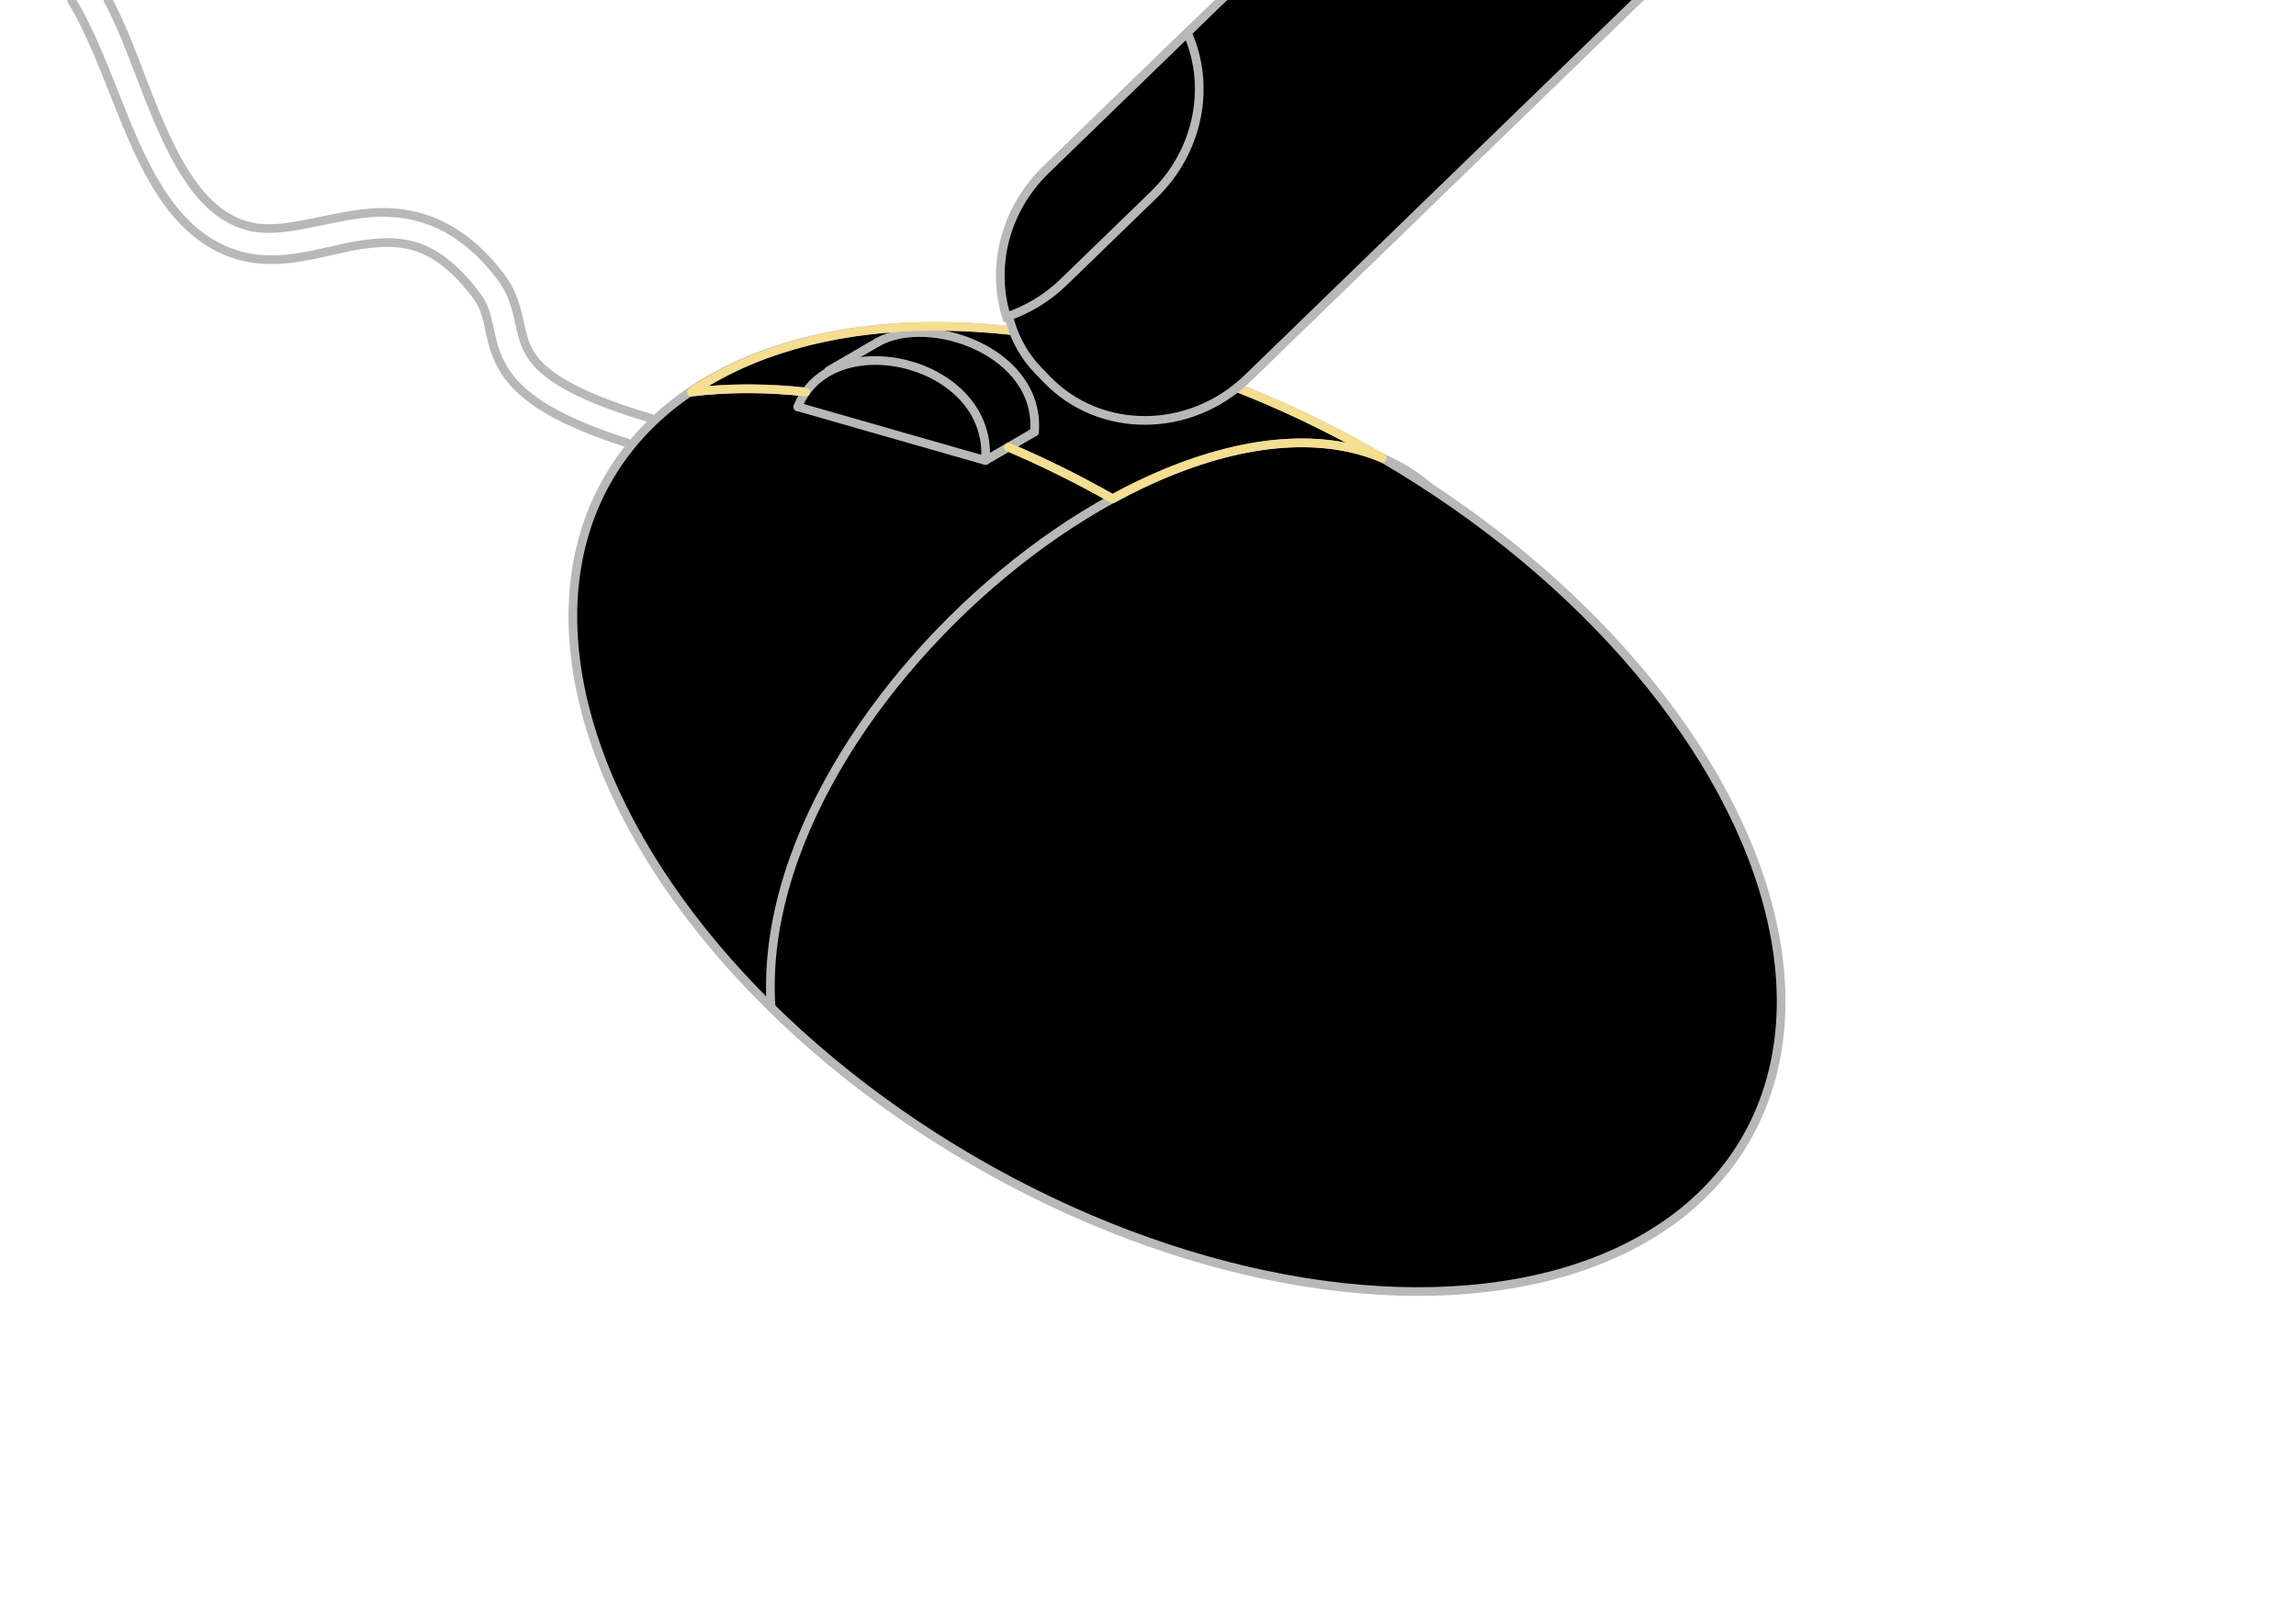 <?xml version="1.0" encoding="UTF-8" standalone="no"?>
<svg
   width="210mm"
   height="148mm"
   viewBox="0 0 210 148"
   version="1.1"
   id="svg8"
   xmlns="http://www.w3.org/2000/svg"
   xmlns:svg="http://www.w3.org/2000/svg"
   xmlns:rdf="http://www.w3.org/1999/02/22-rdf-syntax-ns#"
   xmlns:cc="http://creativecommons.org/ns#"
   xmlns:dc="http://purl.org/dc/elements/1.1/">
  <defs
     id="defs2">
    <clipPath
       clipPathUnits="userSpaceOnUse"
       id="clipPath29">
      <rect
         style="font-variation-settings:normal;opacity:1;vector-effect:none;fill:#000000;fill-opacity:1;fill-rule:evenodd;stroke:none;stroke-width:0.265;stroke-linecap:butt;stroke-linejoin:miter;stroke-miterlimit:4;stroke-dasharray:none;stroke-dashoffset:0;stroke-opacity:1;stop-color:#000000;stop-opacity:1"
         id="rect30"
         width="210"
         height="148"
         x="1546"
         y="11.25"
         rx="13.269"
         ry="13.269" />
    </clipPath>
  </defs>
  <g
     id="layer1"
     transform="translate(-1106,-168.98)">
    <ellipse
       style="font-variation-settings:normal;opacity:1;fill:#000000;fill-opacity:1;fill-rule:evenodd;stroke:#b8b8b8;stroke-width:0.794;stroke-linecap:butt;stroke-linejoin:miter;stroke-miterlimit:4;stroke-dasharray:none;stroke-dashoffset:0;stroke-opacity:1;stop-color:#000000;stop-opacity:1"
       id="ellipse54"
       cx="400.777"
       cy="1171.054"
       rx="37.183"
       ry="60.164"
       transform="rotate(-59.786)" />
    <path
       style="fill:#000000;fill-opacity:0;stroke:#b8b8b8;stroke-width:0.794;stroke-linecap:round;stroke-linejoin:round;stroke-dasharray:none;stroke-opacity:1;paint-order:stroke markers fill"
       d="m 1176.528,261.136 c -1.983,-28.823 41.59,-63.639 60.186,-47.599"
       id="path54" />
    <path
       style="fill:#000000;fill-opacity:0;stroke:#b8b8b8;stroke-width:0.794;stroke-linecap:round;stroke-linejoin:round;stroke-dasharray:none;stroke-opacity:1;paint-order:stroke markers fill"
       d="m 1207.733,214.59 c -12.851,-7.275 -26.346,-11.267 -38.679,-9.724"
       id="path55" />
    <path
       style="fill:#000000;fill-opacity:1;stroke:none;stroke-width:0.794;stroke-linecap:round;stroke-linejoin:round;stroke-dasharray:none;stroke-opacity:1;paint-order:normal"
       d="m 1200.62,208.497 -16.355,-6.404 -4.38,2.455 -0.597,1.755 16.841,4.802 z"
       id="path56" />
    <path
       style="fill:none;fill-opacity:1;stroke:#b8b8b8;stroke-width:0.794;stroke-linecap:round;stroke-linejoin:round;stroke-dasharray:none;stroke-opacity:1;paint-order:normal"
       d="m 1178.973,206.195 c 3.014,-7.659 17.869,-4.276 17.156,4.91"
       id="path57" />
    <path
       style="fill:none;fill-opacity:1;stroke:#b8b8b8;stroke-width:0.794;stroke-linecap:round;stroke-linejoin:round;stroke-dasharray:none;stroke-opacity:1;paint-order:normal"
       d="m 1200.62,208.497 -4.492,2.607 -17.156,-4.91"
       id="path58" />
    <path
       style="fill:none;fill-opacity:0;stroke:#b8b8b8;stroke-width:0.794;stroke-linecap:round;stroke-linejoin:round;stroke-dasharray:none;stroke-opacity:1;paint-order:stroke markers fill"
       d="m 1186.26,200.291 c 4.762,-2.684 14.93,0.865 14.36,8.206"
       id="path59" />
    <path
       style="fill:none;fill-opacity:0;stroke:#b8b8b8;stroke-width:0.794;stroke-linecap:round;stroke-linejoin:round;stroke-dasharray:none;stroke-opacity:1;paint-order:stroke markers fill"
       d="m 1181.789,202.887 4.491,-2.607"
       id="path60" />
    <path
       id="path61"
       style="color:#000000;fill:none;stroke:#b8b8b8;stroke-width:0.794;stroke-linecap:round;stroke-linejoin:round;stroke-dasharray:none"
       d="m 1165.641,207.292 c -0.041,-0.019 -0.083,-0.036 -0.126,-0.051 -7.901,-2.328 -10.25,-4.424 -11.191,-6.187 -0.471,-0.882 -0.642,-1.805 -0.894,-2.934 -0.252,-1.129 -0.613,-2.466 -1.588,-3.764 -4.167,-5.544 -8.862,-6.348 -12.898,-5.807 -4.037,0.542 -7.497,1.924 -10.408,1.069 -2.076,-0.61 -3.679,-2.009 -5.09,-4.012 -1.411,-2.003 -2.574,-4.584 -3.662,-7.293 -1.266,-3.15 -2.381,-6.49 -3.904,-9.321 m -3.313,0.059 c 1.67,2.684 3.083,6.493 4.616,10.308 1.114,2.772 2.329,5.533 3.97,7.863 1.641,2.33 3.765,4.257 6.592,5.088 4.145,1.218 8.047,-0.507 11.572,-0.98 3.526,-0.473 6.593,-0.198 10.283,4.711 0.631,0.839 0.861,1.651 1.094,2.691 0.233,1.041 0.441,2.307 1.156,3.645 1.349,2.527 4.372,4.862 11.599,7.148" />
    <path
       id="path64"
       style="fill:#000000;fill-opacity:0;stroke:#f4de90;stroke-width:0.794;stroke-linecap:round;stroke-linejoin:round;stroke-dasharray:none;stroke-opacity:1;paint-order:stroke markers fill"
       d="m 1198.232,209.886 c 3.188,1.352 6.364,2.928 9.501,4.705 l 0.037,0.021 c 8.736,-4.779 17.722,-6.643 24.671,-3.716 l -0.078,-0.049 c -13.789,-8.03 -28.984,-12.345 -42.243,-11.997 h -5e-4 c -8.293,0.24 -15.475,2.302 -20.898,6 3.418,-0.413 6.927,-0.39 10.484,-0.004" />
    <g
       id="g63"
       clip-path="url(#clipPath29)"
       transform="translate(-440,157.73)">
      <rect
         style="font-variation-settings:normal;opacity:1;fill:#000000;fill-opacity:1;fill-rule:evenodd;stroke:#b8b8b8;stroke-width:0.794;stroke-linecap:butt;stroke-linejoin:miter;stroke-miterlimit:4;stroke-dasharray:none;stroke-dashoffset:0;stroke-opacity:1;stop-color:#000000;stop-opacity:1"
         id="rect62"
         width="26.537"
         height="124.338"
         x="-1188.586"
         y="1146.635"
         rx="12.674"
         ry="13.269"
         transform="rotate(-134.118)" />
      <path
         id="path63"
         style="font-variation-settings:normal;opacity:1;fill:#000000;fill-opacity:1;fill-rule:evenodd;stroke:#b8b8b8;stroke-width:0.794;stroke-linecap:butt;stroke-linejoin:miter;stroke-miterlimit:4;stroke-dasharray:none;stroke-dashoffset:0;stroke-opacity:1;stop-color:#000000;stop-opacity:1"
         d="m 1654.596,14.245 -12.945,12.553 c -3.784,3.669 -5.001,8.908 -3.593,13.44 1.891,-0.63 3.689,-1.692 5.237,-3.193 l 8.221,-7.971 c 4.177,-4.05 5.241,-10.017 3.08,-14.829 z" />
    </g>
  </g>
</svg>
